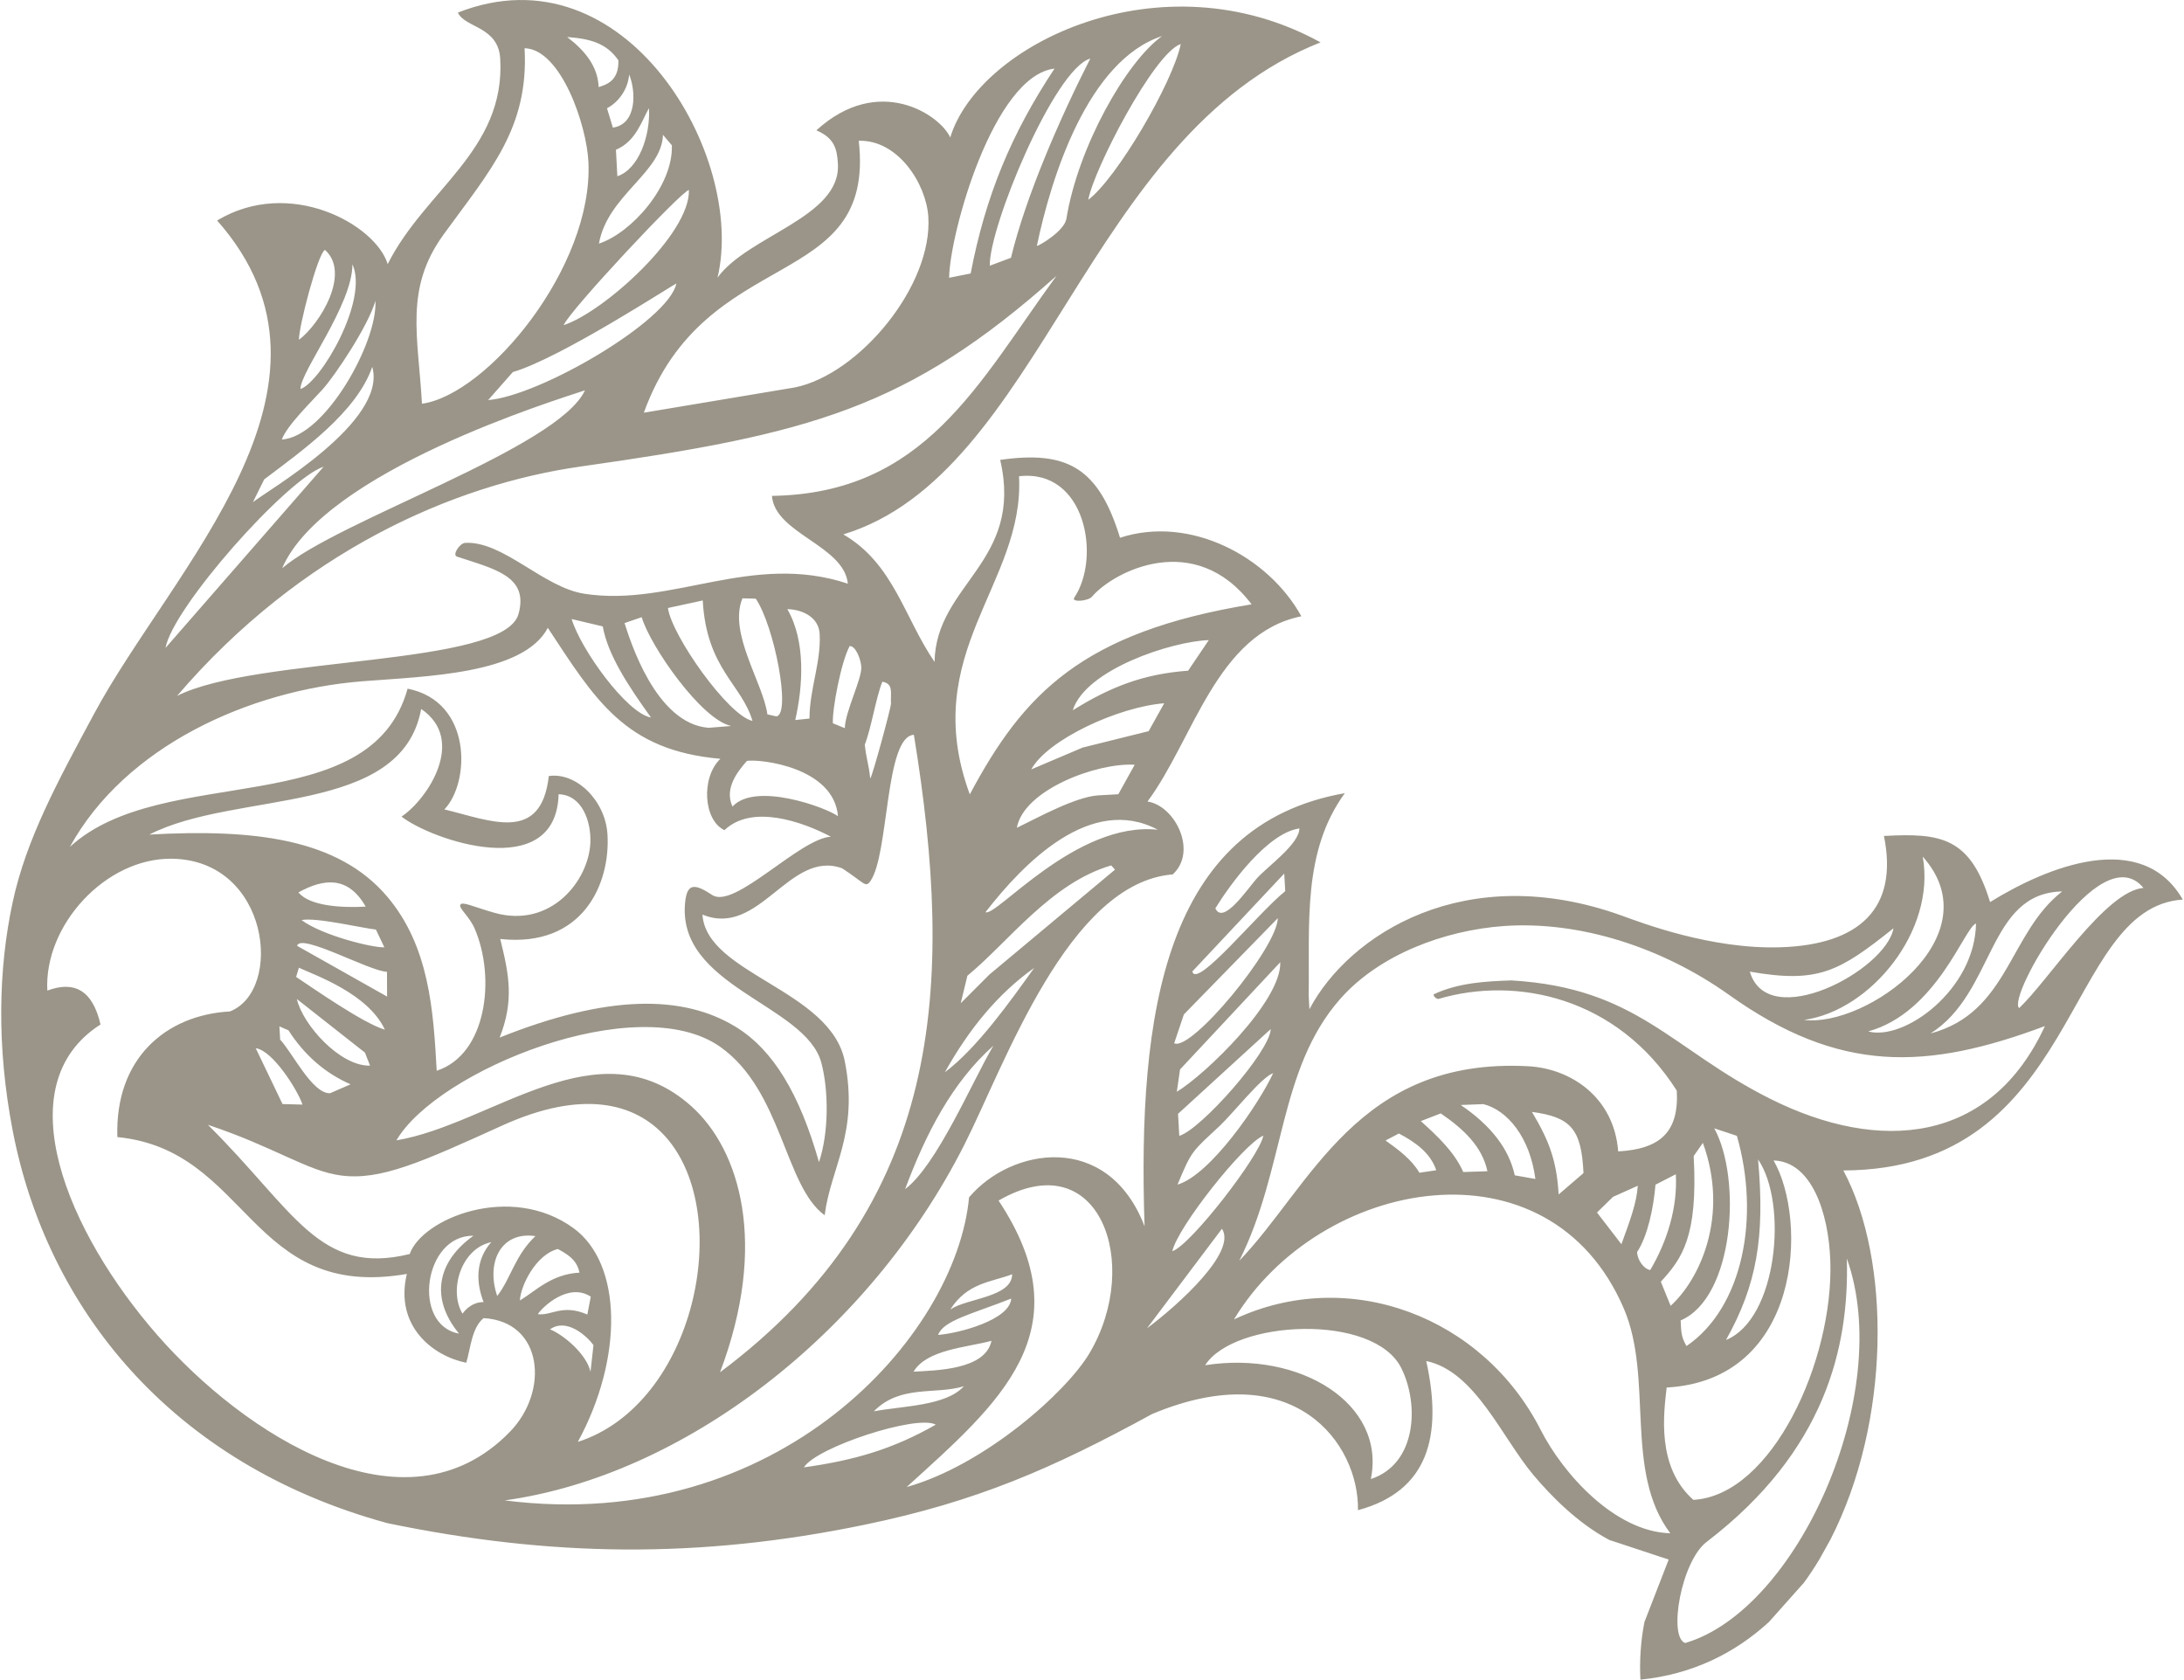 <?xml version="1.0" encoding="UTF-8"?> <!-- Creator: CorelDRAW X7 --> <svg xmlns="http://www.w3.org/2000/svg" xmlns:xlink="http://www.w3.org/1999/xlink" xml:space="preserve" width="394px" height="303px" style="shape-rendering:geometricPrecision; text-rendering:geometricPrecision; image-rendering:optimizeQuality; fill-rule:evenodd; clip-rule:evenodd" viewBox="0 0 76770 59105"> <defs> <style type="text/css"> <![CDATA[ .fil0 {fill:#9A9588} ]]> </style> </defs> <g id="Слой_x0020_1">  <path class="fil0" d="M43567 44366c2517,-2607 4157,-7168 10169,-6846 1498,80 3020,1088 3166,2997 1470,-82 2143,-673 2062,-2138 -2099,-3302 -5655,-4034 -8382,-3229 -75,21 -227,-134 -159,-167 865,-403 1831,-453 2721,-483 4431,262 5612,2413 9105,4164 3859,1935 7762,1583 9669,-2557 -4169,1559 -7229,1672 -11115,-1098 -2358,-1680 -5268,-2610 -7923,-2423 -2060,146 -4377,989 -5769,2575 -2173,2476 -1931,6002 -3544,9205l0 0zm-2355 -337c643,-209 3077,-3354 3202,-4067 -707,300 -3027,3235 -3202,4067l0 0zm183 -2344c1155,-337 2871,-2848 3365,-3921 -406,132 -1432,1436 -1882,1856 -970,904 -984,860 -1483,2065l0 0zm-1160 1466c-249,-7497 694,-14124 7047,-15240 -1494,2054 -1236,4561 -1271,7138 10,155 17,310 25,465 1392,-2635 5493,-5272 10993,-3294 667,240 3144,1199 5607,1113 2741,-95 4141,-1357 3618,-3916 2029,-113 3039,57 3735,2326 2037,-1262 5342,-2582 6781,-88 -4226,277 -3575,9509 -11945,9532 1685,3145 1671,8860 -461,13001 -129,230 -257,461 -386,692 -169,281 -349,552 -540,814 -411,461 -820,922 -1232,1383 -1202,1101 -2702,1846 -4522,2028 -33,-628 4,-1328 142,-2028 284,-733 568,-1465 853,-2197 -699,-231 -1396,-462 -2093,-692 -1112,-591 -2047,-1548 -2661,-2276 -1119,-1328 -2057,-3660 -3778,-4019 585,2646 71,4581 -2402,5249 40,-2344 -2245,-5481 -7244,-3384 -3513,1920 -6172,3079 -10122,3897 -5860,1213 -11081,1125 -16786,-56 -7646,-2088 -11993,-7597 -13190,-13818 -570,-2963 -503,-5695 0,-8033 481,-2238 1597,-4270 2864,-6628 2757,-5134 9478,-11536 4331,-17361 2555,-1537 5576,142 6003,1535 1308,-2614 4139,-3997 3960,-7222 -64,-1151 -1238,-1082 -1491,-1629 5917,-2328 10153,5076 9137,9327 1071,-1480 4340,-2122 4237,-3997 -30,-549 -130,-917 -758,-1187 2193,-2001 4352,-546 4711,252 999,-3290 7437,-6427 13031,-3347 -8264,3254 -9808,15189 -16794,17314 1774,1033 2142,2929 3211,4487 44,-2746 3143,-3507 2309,-7109 2371,-338 3463,286 4217,2740 2469,-805 5224,664 6381,2763 -2989,606 -3796,4345 -5414,6518 983,154 1767,1762 889,2565 -3678,293 -5918,6715 -7334,9513 -3388,6696 -9920,11650 -16175,12516 9642,1226 15885,-5779 16341,-10665 1476,-1750 4884,-2341 6176,1018l0 0zm16867 2900c-2626,-6133 -10710,-4615 -13721,378 4043,-1904 8765,-98 10793,3887 778,1529 2598,3584 4562,3639 -1639,-2176 -583,-5450 -1634,-7904l0 0zm-15646 -6081c764,-223 3198,-2976 3218,-3758 -1088,994 -2174,1988 -3261,2982 14,258 29,517 43,776l0 0zm-86 -1552c1002,-603 3687,-3193 3640,-4559 -1174,1258 -2350,2517 -3527,3774 -38,262 -74,524 -113,785l0 0zm-6593 -4126c1473,-1230 2947,-2460 4418,-3690 -45,-49 -89,-99 -133,-149 -2127,620 -3625,2703 -5062,3882 -77,323 -155,646 -235,969 338,-338 675,-675 1012,-1012l0 0zm-140 -2194c368,188 3192,-3208 6063,-2901 -2358,-1253 -4713,1165 -6063,2901l0 0zm-9342 16192c7877,-5895 8264,-13603 6822,-22433 -1024,58 -869,4188 -1527,5143 -178,257 -206,71 -998,-446 -1861,-670 -2906,2459 -4915,1629 133,2099 4512,2640 5010,5169 497,2525 -494,3716 -710,5411 -1410,-1020 -1497,-4393 -3677,-5927 -2905,-2048 -9975,843 -11392,3292 3376,-569 7121,-4122 10382,-1197 1701,1526 2712,4842 1005,9359l0 0zm7912 -10557c1131,-851 2290,-2480 3143,-3672 -1284,910 -2305,2168 -3143,3672l0 0zm-8183 -6237c781,509 3077,-1993 4172,-2054 -1014,-534 -2780,-1152 -3745,-229 -738,-346 -834,-1848 -144,-2512 -3360,-292 -4405,-2078 -6072,-4608 -863,1644 -4321,1704 -6536,1881 -3981,318 -8339,2289 -10283,5828 3269,-3001 10577,-850 11885,-5569 2297,456 2196,3324 1294,4249 1631,395 3407,1203 3675,-1174 971,-143 1990,867 2064,2046 110,1724 -852,4003 -3773,3688 311,1259 492,2164 -21,3469 3797,-1520 6450,-1516 8313,-374 1314,807 2243,2358 2925,4758 351,-1047 341,-2530 83,-3496 -549,-2067 -5155,-2680 -4787,-5704 80,-650 373,-575 950,-199l0 0zm6784 10349c1124,-845 2364,-3795 3106,-5047 -1446,1288 -2370,3077 -3106,5047l0 0zm-15145 -9163c-193,-446 -568,-716 -506,-845 62,-129 473,79 1197,283 1989,562 3331,-1133 3379,-2483 25,-734 -291,-1665 -1118,-1688 -87,3137 -4486,1605 -5528,786 905,-600 2303,-2697 691,-3787 -691,3787 -6510,2853 -9566,4420 3684,-205 6649,136 8384,2198 1464,1741 1612,3977 1729,6113 1772,-579 2076,-3286 1338,-4997l0 0zm-6094 -305c724,541 2516,981 2914,958 -100,-209 -198,-417 -298,-625 -400,-35 -2117,-442 -2616,-333l0 0zm2932 3856c-594,-1276 -2464,-1918 -3026,-2180 -33,108 -67,216 -98,324 522,343 2357,1635 3124,1856l0 0zm9891 3784c-1097,-1240 -2981,-1670 -5752,-415 -2858,1297 -4293,1946 -5685,1762 -1192,-157 -2313,-993 -4682,-1783 3051,3019 3900,5332 7101,4547 437,-1246 3547,-2525 5765,-910 1727,1260 1753,4578 152,7521 4123,-1325 5515,-7990 3101,-10722l0 0zm-11818 -1548c240,-105 479,-209 720,-313 -896,-392 -1625,-1026 -2186,-1900 -106,-47 -212,-93 -319,-139 8,156 18,311 26,466 410,424 1136,1920 1759,1886l0 0zm11888 -17074c133,972 2126,3795 2975,3973 -378,-1294 -1617,-1833 -1750,-4239 -408,88 -817,177 -1225,266l0 0zm2227 4152c-1049,-219 -2853,-2814 -3150,-3829 -201,69 -403,138 -604,208 187,575 1083,3534 2955,3685 266,-21 533,-43 799,-64l0 0zm1273 -409c105,24 212,48 316,71 527,-70 -69,-3174 -725,-4142 -157,-4 -313,-8 -469,-12 -504,1220 723,2962 878,4083l0 0zm14315 11573c597,305 3619,-3347 3648,-4403 -1102,1130 -2204,2260 -3307,3389 -114,339 -229,677 -341,1014l0 0zm-5537 -7581c755,-368 2088,-1099 2874,-1142 232,-13 465,-26 697,-39 192,-346 384,-692 577,-1038 -1328,-81 -3909,884 -4148,2219l0 0zm-25841 9721c235,8 468,14 703,19 -170,-516 -1058,-1916 -1645,-1983 315,655 627,1310 942,1964l0 0zm3080 -1353c-60,-153 -119,-305 -180,-458 -800,-627 -1598,-1256 -2395,-1885 204,904 1525,2377 2575,2343l0 0zm12755 -9115c803,-883 3299,33 3712,338 -147,-1729 -2742,-2018 -3204,-1946 -293,336 -816,953 -508,1608l0 0zm-2868 -3134c-801,-1113 -1524,-2212 -1697,-3206 -365,-86 -730,-172 -1095,-259 317,1062 1940,3317 2792,3465l0 0zm-4661 -3646c367,-1330 -851,-1580 -2167,-2016 -178,-59 99,-472 284,-483 1337,-78 2753,1567 4198,1790 3064,476 5896,-1478 9273,-355 -134,-1349 -2569,-1761 -2671,-3089 5392,-83 7256,-3968 10014,-7744 -5250,4679 -8676,5567 -16737,6709 -4480,635 -9851,2985 -14212,8074 2799,-1417 11504,-1015 12018,-2886l0 0zm40197 23500c115,282 229,565 345,847 1014,-912 2075,-3154 1135,-5733 -108,155 -216,309 -324,464 157,2848 -416,3614 -1156,4422l0 0zm-8446 -5652c606,545 1190,1100 1494,1792 283,-10 566,-18 851,-28 -190,-882 -853,-1494 -1643,-2035 -233,90 -469,181 -702,271l0 0zm1405 -567c1067,724 1701,1549 1901,2475 243,43 485,85 726,128 -190,-1451 -971,-2416 -1830,-2634 -267,10 -532,21 -797,31l0 0zm2505 243c580,972 872,1681 940,2906 291,-251 583,-502 875,-753 -73,-1557 -447,-1969 -1815,-2153l0 0zm6417 579c969,1763 704,5954 -1184,6759 24,422 13,562 206,902 1990,-1356 2595,-4538 1774,-7398 -265,-87 -530,-175 -796,-263l0 0zm-3563 2410c-190,184 -377,368 -564,551 285,372 573,745 859,1116 309,-846 538,-1460 576,-2057 -291,130 -581,260 -871,390l0 0zm846 1944c14,276 227,589 463,633 595,-1007 967,-2201 901,-3372 -239,122 -477,245 -716,367 -66,802 -273,1807 -648,2372l0 0zm-15651 -9874c153,624 2307,-2054 3270,-2827 -10,-206 -24,-413 -35,-620 -1078,1149 -2157,2298 -3235,3447l0 0zm-3861 -7879c774,-193 1551,-386 2325,-578 183,-327 365,-655 547,-981 -1604,124 -4103,1274 -4679,2327 603,-255 1205,-512 1807,-768l0 0zm-346 -1312c1335,-832 2500,-1280 4060,-1394 242,-359 483,-717 727,-1076 -1298,43 -4336,1029 -4787,2470l0 0zm-3623 2959c1889,-3544 3951,-5711 9916,-6688 -1996,-2640 -4860,-1159 -5617,-269 -135,158 -737,207 -623,35 950,-1419 396,-4544 -1944,-4273 201,3799 -3566,6210 -1732,11195l0 0zm-2774 -3198c-21,-378 100,-695 -305,-767 -233,596 -384,1619 -617,2214 60,545 134,651 193,1195 78,-99 737,-2511 729,-2642l0 0zm-2045 696c140,57 281,115 421,172 5,-564 603,-1734 580,-2154 -13,-254 -193,-747 -410,-735 -303,557 -618,2227 -591,2717l0 0zm-823 -167c0,-1022 413,-1988 358,-2980 -30,-567 -576,-856 -1138,-870 657,1131 549,2721 279,3903 168,-18 335,-36 501,-53l0 0zm9855 22331c1863,-3146 346,-7423 -3201,-5369 3047,4596 8,7137 -3235,10081 2742,-769 5624,-3340 6436,-4712l0 0zm-17551 -1988c-783,-510 -1702,362 -1864,617 492,62 857,-369 1743,12 42,-210 81,-419 121,-629l0 0zm-2494 134c560,-336 1103,-924 2096,-979 -94,-483 -474,-669 -758,-832 -786,192 -1322,1321 -1338,1811l0 0zm-2021 465c133,-178 365,-406 743,-408 -281,-719 -273,-1501 271,-2109 -1070,223 -1502,1702 -1014,2517l0 0zm1672 4154c1389,-1430 1163,-3881 -929,-3997 -418,337 -459,1069 -610,1570 -1165,-231 -2530,-1284 -2091,-3125 -5543,960 -5543,-4363 -10187,-4816 -91,-2762 1704,-4296 3961,-4421 1891,-738 1400,-5331 -2047,-5374 -2330,-28 -4499,2341 -4379,4640 923,-343 1587,-45 1872,1193 -3375,2157 -1129,7354 1997,10927 3044,3479 8722,7206 12413,3403l0 0zm-8018 -30384c1948,-1686 9715,-4220 10656,-6262 -981,330 -9186,2843 -10656,6262l0 0zm3693 15072c-2,-292 -2,-582 -4,-872 -618,-18 -3038,-1379 -3165,-915 1056,595 2112,1191 3169,1787l0 0zm36328 6199c197,-30 395,-59 592,-88 -203,-603 -716,-978 -1315,-1293 -155,83 -313,164 -470,246 470,334 923,675 1193,1135l0 0zm19587 -8771c-408,133 -1376,3129 -3794,3798 1266,345 3757,-1467 3794,-3798l0 0zm3033 -1128c-2643,57 -2360,3562 -4635,4998 2753,-734 2754,-3541 4635,-4998l0 0zm-4909 -1227c475,2606 -1833,5424 -4175,5748 2197,274 6671,-2950 4175,-5748l0 0zm7768 1104c-1536,-1870 -4819,3838 -4375,4229 1056,-998 3040,-4125 4375,-4229l0 0zm-13852 2945c633,2161 4795,-43 5055,-1525 -1909,1523 -2641,1948 -5055,1525l0 0zm-21215 12553c1123,-840 3172,-2696 2639,-3505 -880,1169 -1759,2336 -2639,3505l0 0zm-7350 231c754,-59 2532,-536 2572,-1279 -1390,550 -2382,765 -2572,1279l0 0zm428 -894c581,-399 2170,-425 2178,-1240 -756,283 -1575,299 -2178,1240l0 0zm-1292 2187c830,-46 2531,-71 2743,-1086 -850,232 -2278,301 -2743,1086l0 0zm17167 -121c-966,-1956 -5898,-1696 -6905,-106 3334,-522 6373,1354 5830,4006 1599,-522 1717,-2599 1075,-3900l0 0zm-15397 634c-995,309 -2237,-70 -3167,883 987,-190 2540,-183 3167,-883l0 0zm28495 -7945c1211,2101 984,7728 -3763,7990 -98,890 -373,2790 940,3953 2773,-153 4935,-4912 4820,-8400 -57,-1704 -659,-3505 -1997,-3543l0 0zm-2337 13408c-913,665 -1380,3374 -773,3572 3954,-1154 7384,-8794 5688,-13530 89,3130 -770,6780 -4915,9958l0 0zm-17307 -22281c273,606 1130,-684 1461,-1054 387,-431 1482,-1196 1498,-1757 -1131,158 -2448,1981 -2959,2811l0 0zm-9839 18170c-660,-369 -4216,799 -4640,1503 1768,-249 3118,-634 4640,-1503l0 0zm-15433 -4527c477,-612 627,-1433 1345,-2108 -1224,-178 -1745,935 -1345,2108l0 0zm-11672 -22806c1856,-2126 3710,-4252 5564,-6377 -1287,421 -5313,4953 -5564,6377l0 0zm3075 -5128c467,-384 4748,-2828 4200,-4762 -550,1598 -2460,2945 -3803,3960 -132,267 -263,535 -397,802l0 0zm1017 -2206c1514,-84 3375,-3419 3294,-4878 -253,884 -1417,2623 -1862,3118 -381,424 -1244,1256 -1432,1760l0 0zm656 -1776c708,-230 2409,-3126 1829,-4390 2,1434 -1841,3788 -1829,4390l0 0zm24258 -4339c249,-93 497,-186 746,-279 518,-2161 1751,-4974 2791,-7010 -1259,352 -3564,5921 -3537,7289l0 0zm-1431 424c253,-50 506,-101 758,-151 524,-2730 1427,-4910 2951,-7210 -2150,252 -3688,5810 -3709,7361l0 0zm-12620 38499c35,-313 70,-626 105,-939 -265,-360 -965,-961 -1529,-556 478,193 1284,869 1424,1495l0 0zm-3602 -34195c1803,-140 6349,-2781 6624,-4101 -77,11 -4052,2617 -5755,3115 -290,329 -580,657 -869,986l0 0zm-2329 129c2302,-320 6030,-4806 5858,-8505 -60,-1300 -965,-3971 -2247,-4006 155,2813 -1212,4299 -2850,6555 -1385,1908 -893,3575 -761,5956l0 0zm-4328 -2250c740,-558 1831,-2345 915,-3164 -251,118 -931,2729 -915,3164l0 0zm27776 -4927c1001,-754 2967,-4103 3255,-5481 -938,306 -3070,4424 -3255,5481l0 0zm-1810 1626c98,-17 972,-531 1040,-960 408,-2519 2100,-5518 3367,-6427 -2613,855 -3906,4976 -4407,7387l0 0zm-8510 4976c2266,-465 4858,-3592 4690,-6020 -80,-1145 -1061,-2697 -2447,-2659 605,5379 -5396,3576 -7563,9569 1773,-297 3547,-593 5320,-890l0 0zm-8143 -2190c1410,-461 4460,-3204 4409,-4757 -261,36 -4193,4237 -4409,4757l0 0zm1243 -2870c1129,-369 2614,-2014 2566,-3459 -105,-123 -209,-246 -313,-369 -36,1326 -1956,2135 -2253,3828l0 0zm648 -2371c743,-243 1167,-1416 1113,-2396 -254,435 -449,1162 -1163,1465 15,311 33,621 50,931l0 0zm-158 -1711c850,-118 817,-1280 573,-1869 -44,536 -385,982 -780,1188 68,227 138,454 207,681l0 0zm-500 -1425c258,-86 718,-208 694,-942 -412,-606 -999,-762 -1802,-820 634,482 1080,1040 1108,1762l0 0zm-10565 28337c397,487 1535,547 2368,501 -610,-1067 -1449,-1009 -2368,-501l0 0zm5652 15526c-1049,-1274 -740,-2555 505,-3442 -1748,-35 -2180,3142 -505,3442l0 0zm45713 -6130c246,2728 -42,4414 -1129,6355 1816,-738 2186,-4811 1129,-6355l0 0z"></path> </g> </svg> 